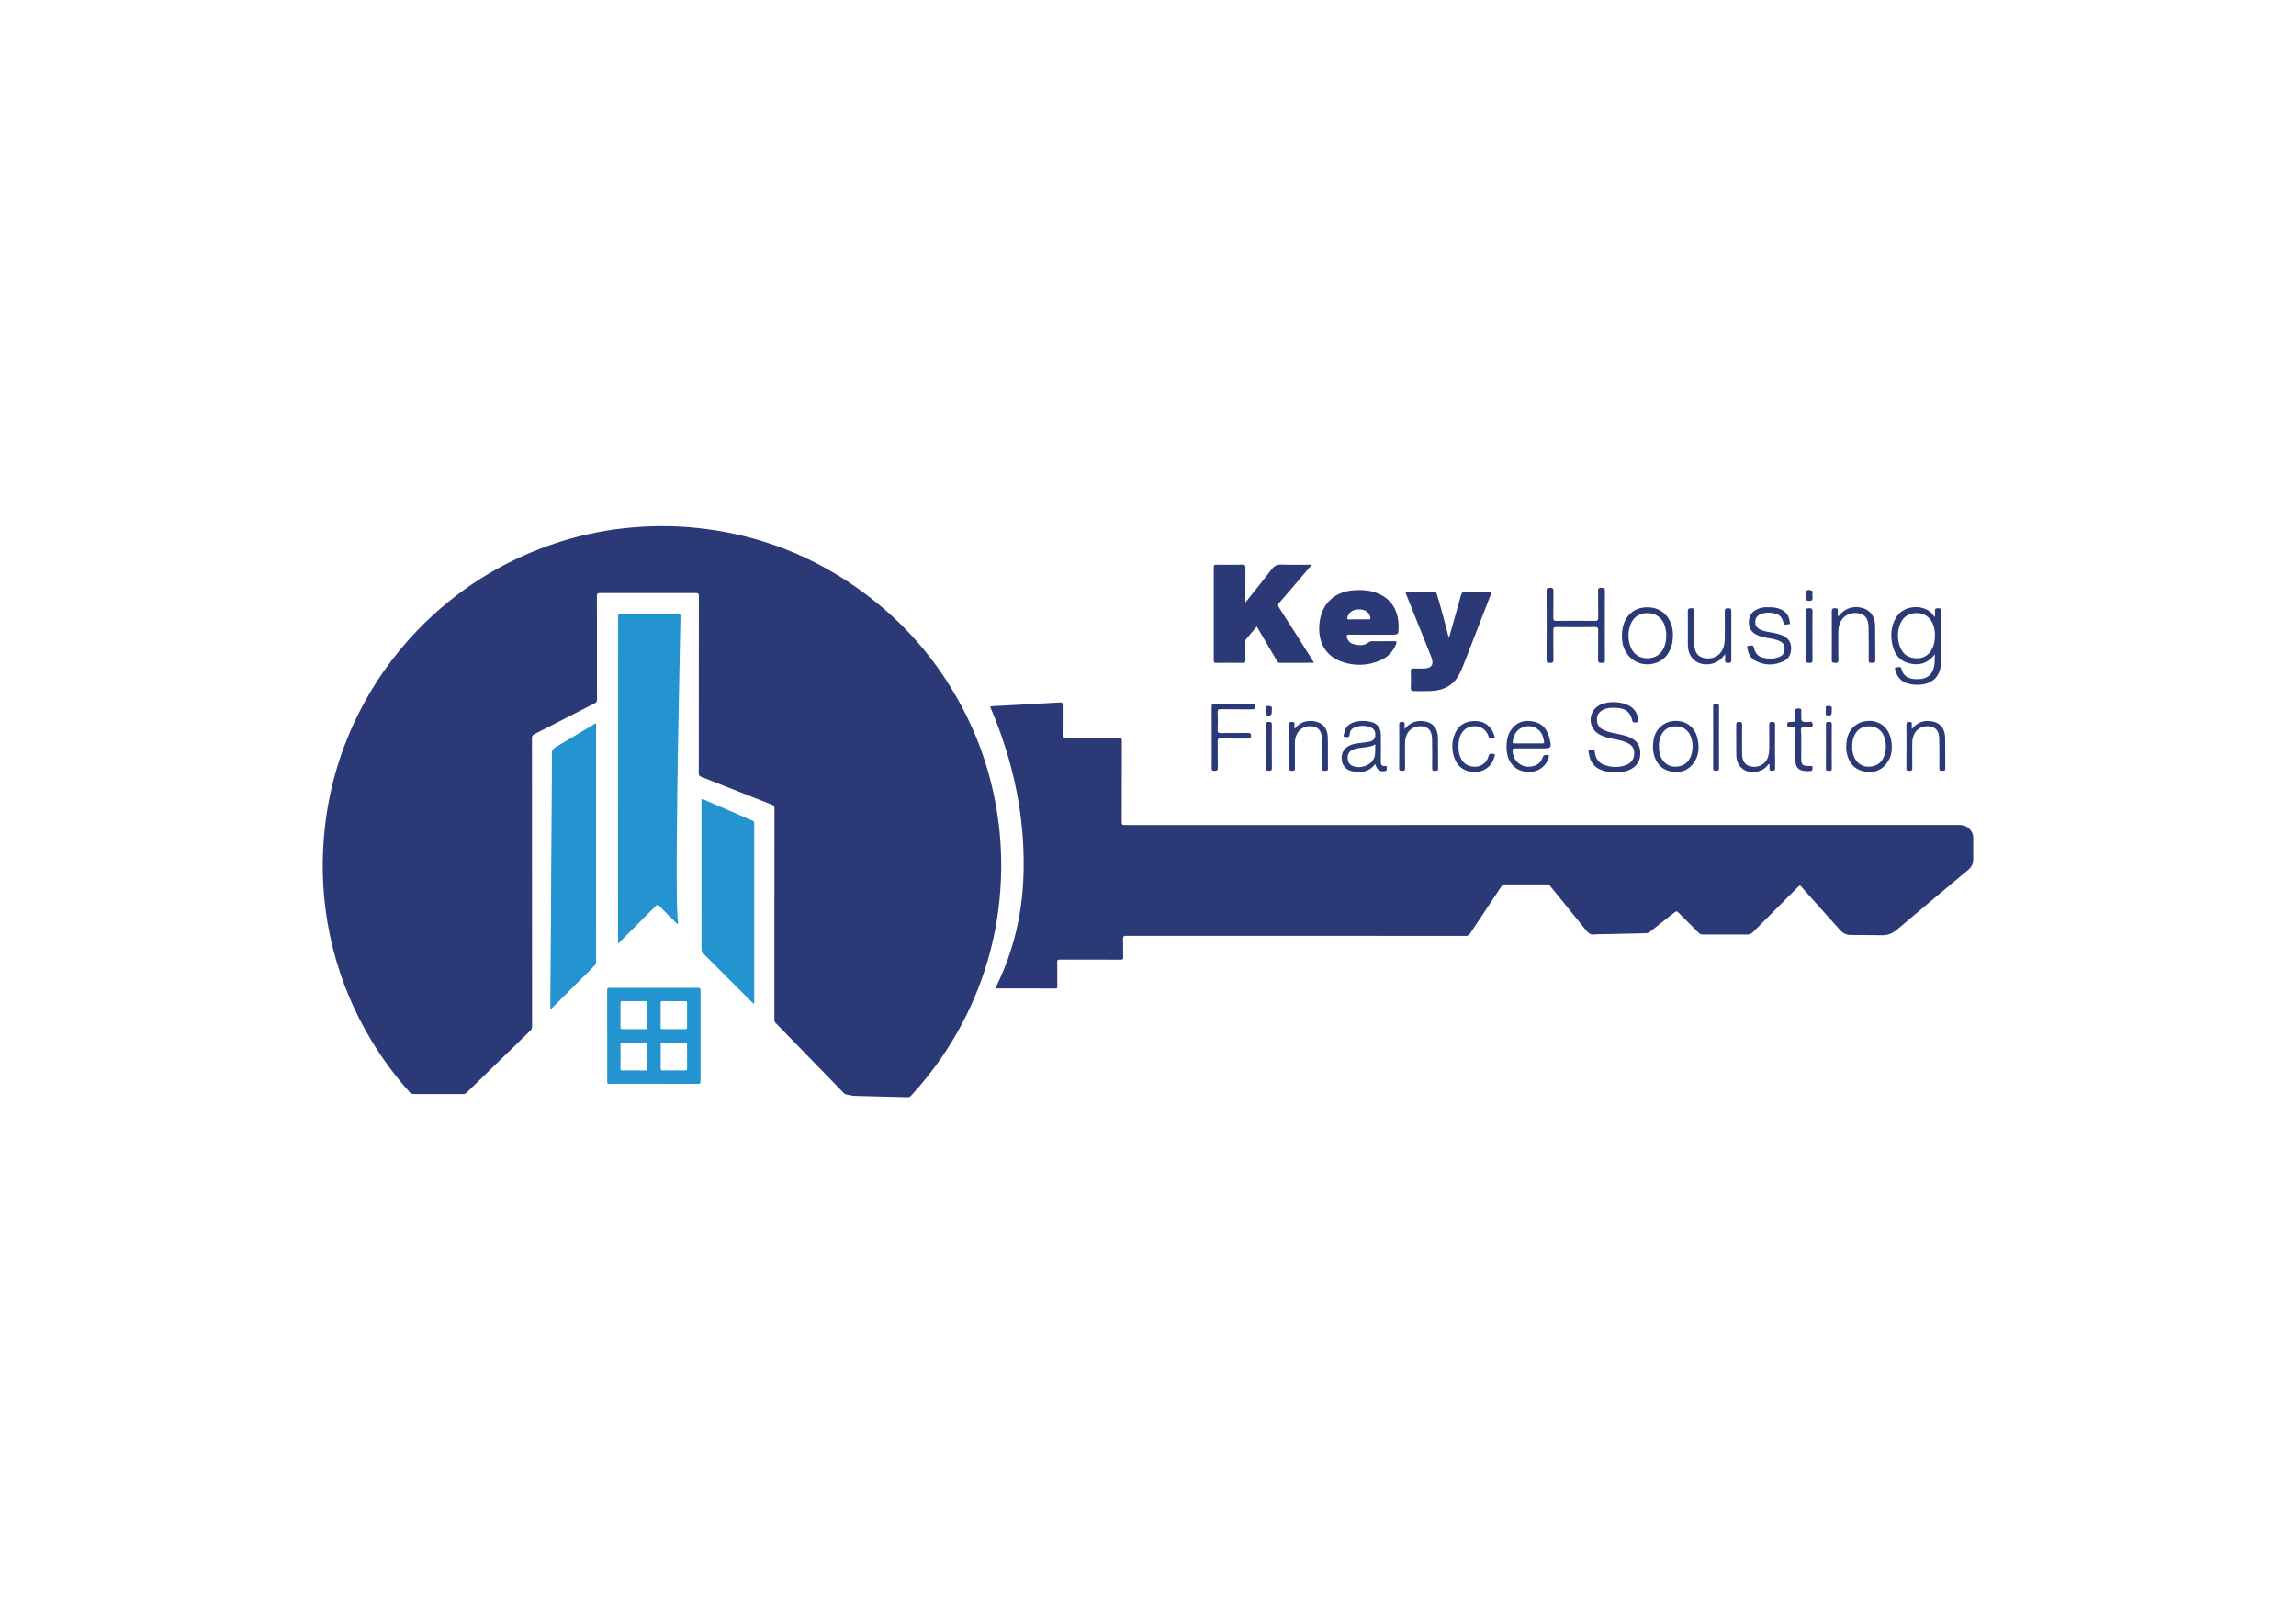 <?xml version="1.0" encoding="utf-8"?>
<!-- Generator: Adobe Illustrator 16.0.0, SVG Export Plug-In . SVG Version: 6.00 Build 0)  -->
<!DOCTYPE svg PUBLIC "-//W3C//DTD SVG 1.1//EN" "http://www.w3.org/Graphics/SVG/1.1/DTD/svg11.dtd">
<svg version="1.1" id="Layer_1" xmlns="http://www.w3.org/2000/svg" xmlns:xlink="http://www.w3.org/1999/xlink" x="0px" y="0px"
	 width="841.922px" height="595.201px" viewBox="0 0 841.922 595.201" enable-background="new 0 0 841.922 595.201"
	 xml:space="preserve">
<g>
	<g>
		<path fill="#2B3976" d="M283.97,335.043c0-12.917-0.016-25.806,0.014-38.725c0-0.696-0.189-0.973-0.828-1.233
			c-8.674-3.402-17.32-6.859-25.994-10.253c-0.71-0.285-0.932-0.61-0.932-1.353c0.026-21.632,0.012-43.29,0.039-64.92
			c0-0.922-0.224-1.117-1.125-1.109c-11.747,0.026-23.508,0.026-35.273,0c-0.784,0-0.989,0.157-0.989,0.979
			c0.031,12.665,0.004,25.331,0.031,37.996c0.012,0.73-0.209,1.117-0.869,1.449c-7.394,3.752-14.76,7.549-22.152,11.332
			c-0.606,0.303-0.836,0.657-0.836,1.363c0.039,35.247,0.018,70.485,0.039,105.719c0.014,0.696-0.193,1.185-0.692,1.656
			c-7.769,7.554-15.55,15.122-23.304,22.679c-0.393,0.396-0.802,0.484-1.304,0.484c-6.068-0.016-12.16-0.031-18.224,0
			c-0.568,0-0.938-0.189-1.314-0.594c-7.156-7.984-13.198-16.717-18.114-26.231c-5.895-11.395-9.899-23.425-12.056-36.048
			c-1.595-9.389-2.078-18.843-1.514-28.341c1.003-16.912,5.262-32.942,12.817-48.099c5.653-11.33,12.872-21.536,21.636-30.658
			c14.154-14.669,30.884-25.303,50.205-31.806c8.292-2.806,16.783-4.661,25.471-5.636c9.039-1.003,18.089-1.064,27.124-0.104
			c19.729,2.096,37.949,8.495,54.571,19.329c19.379,12.625,34.148,29.374,44.303,50.139c5.242,10.687,8.768,21.927,10.729,33.655
			c1.274,7.645,1.837,15.345,1.675,23.082c-0.375,18.171-4.489,35.434-12.42,51.777c-5.38,11.077-12.278,21.111-20.617,30.18
			c-0.384,0.414-0.759,0.553-1.318,0.545c-6.45-0.176-12.917-0.301-19.371-0.496c-1.131-0.041-2.261-0.408-3.382-0.611
			c-0.293-0.057-0.454-0.293-0.639-0.488c-6.782-6.975-13.574-13.921-20.346-20.921c-1.528-1.559-3.009-3.142-4.562-4.668
			c-0.421-0.407-0.492-0.847-0.492-1.367C283.97,360.852,283.97,347.948,283.97,335.043"/>
		<path fill="#2B3976" d="M364.979,362.366c2.395-4.806,4.369-9.656,5.913-14.683c2.46-7.977,3.891-16.132,4.308-24.442
			c1.115-22.211-3.298-43.386-11.973-63.752c-0.051-0.122-0.1-0.265-0.168-0.446c1.568-0.272,3.103-0.238,4.635-0.317
			c6.985-0.4,13.985-0.769,20.979-1.176c0.877-0.053,1.003,0.238,1.003,1.029c-0.031,3.687,0.018,7.374-0.031,11.063
			c-0.016,0.838,0.238,0.977,1.014,0.977c6.556-0.024,13.112-0.008,19.681-0.035c0.795-0.016,1.046,0.169,1.035,1.021
			c-0.032,9.899-0.014,19.819-0.041,29.741c-0.004,0.915,0.218,1.14,1.131,1.14c101.857-0.021,203.681-0.021,305.543-0.033
			c1.281,0,2.519,0.146,3.605,0.952c1.225,0.944,1.917,2.157,1.949,3.708c0.024,2.718,0.017,5.433,0,8.167
			c-0.024,1.474-0.659,2.662-1.786,3.606c-8.746,7.301-17.487,14.576-26.172,21.971c-1.754,1.494-3.59,2.129-5.86,2.043
			c-3.716-0.094-7.431-0.045-11.134-0.085c-1.571-0.009-2.865-0.676-3.895-1.844c-3.695-4.114-7.362-8.236-11.058-12.351
			c-1.046-1.173-2.132-2.328-3.113-3.533c-0.484-0.602-0.753-0.366-1.172,0.049c-5.547,5.563-11.11,11.11-16.637,16.686
			c-0.582,0.582-1.151,0.822-1.981,0.822c-5.425-0.041-10.857-0.033-16.319-0.024c-0.622,0.024-1.115-0.146-1.566-0.623
			c-2.471-2.498-4.993-4.937-7.443-7.443c-0.48-0.479-0.761-0.513-1.318-0.081c-3.036,2.422-6.121,4.798-9.189,7.228
			c-0.398,0.31-0.813,0.456-1.318,0.464c-5.494,0.114-10.988,0.229-16.485,0.366c-0.721,0.013-1.462-0.057-2.174,0.081
			c-1.559,0.289-2.479-0.439-3.438-1.619c-4.281-5.384-8.668-10.687-13.007-16.051c-0.398-0.472-0.789-0.684-1.432-0.684
			c-5.088,0.024-10.166,0.024-15.237,0c-0.594,0-0.924,0.188-1.237,0.668c-3.854,5.803-7.731,11.59-11.577,17.418
			c-0.411,0.594-0.811,0.797-1.534,0.797c-41.485-0.008-82.979,0-124.461-0.024c-0.93,0-1.237,0.18-1.201,1.156
			c0.083,2.205-0.029,4.419,0.053,6.617c0.031,0.862-0.277,0.977-1.025,0.96c-7.405-0.016-14.813-0.008-22.209-0.024
			c-0.725,0-0.975,0.135-0.967,0.912c0.063,2.986,0.014,5.981,0.045,8.973c0,0.55-0.126,0.713-0.698,0.713
			c-7.193-0.017-14.39-0.009-21.566-0.017C365.316,362.407,365.196,362.39,364.979,362.366"/>
		<path fill="#2494D0" d="M248.593,338.803c-0.416-0.073-0.574-0.383-0.802-0.61c-2.037-2.011-4.092-4.033-6.072-6.097
			c-0.508-0.504-0.749-0.443-1.202,0.024c-4.316,4.347-8.674,8.685-13.009,13.019c-0.231,0.24-0.423,0.509-0.628,0.777
			c-0.35-0.333-0.232-0.602-0.232-0.862c0-39.67,0-79.351-0.024-119.03c0-0.783,0.208-0.936,0.94-0.936
			c7.028,0.044,14.03,0.044,21.046,0c0.771-0.008,0.938,0.229,0.921,0.962c-0.158,6.694-0.271,13.403-0.405,20.112
			c-0.122,6.54-0.234,13.104-0.36,19.648c-0.191,8.302-0.281,16.606-0.393,24.92c-0.065,4.796-0.104,9.599-0.146,14.396
			c-0.049,5.864-0.128,11.725-0.075,17.589c0.057,4.586,0.01,9.177,0.293,13.751C248.477,337.241,248.701,338.001,248.593,338.803"
			/>
		<path fill="#2494D0" d="M218.578,265.249v1.042c0,28.705,0,57.406,0.019,86.113c0,0.769-0.23,1.273-0.751,1.823
			c-5.097,5.046-10.144,10.108-15.216,15.18c-0.23,0.224-0.397,0.521-0.812,0.65c0-2.327-0.004-4.599,0-6.886
			c0.057-7.252,0.134-14.487,0.187-21.747c0.08-12.774,0.092-25.558,0.228-38.319c0.102-8.799,0.116-17.597,0.153-26.388
			c0-0.15,0.014-0.299,0-0.454c-0.051-1.048,0.283-1.705,1.278-2.281c4.69-2.73,9.327-5.561,13.997-8.356
			C217.904,265.477,218.128,265.249,218.578,265.249"/>
		<path fill="#2494D0" d="M276.561,368.218c-0.366-0.351-0.558-0.537-0.751-0.717c-5.986-5.986-11.975-11.964-17.961-17.946
			c-0.431-0.452-0.621-0.871-0.621-1.494c0.01-18.072,0.01-36.142,0.01-54.227c0-1.042,0-1.042,0.964-0.627
			c5.875,2.546,11.727,5.079,17.607,7.619c0.529,0.224,0.763,0.477,0.763,1.104c-0.012,21.82-0.012,43.646-0.012,65.467V368.218z"/>
		<path fill="#2494D0" d="M222.654,379.808c0-5.563,0.008-11.118-0.022-16.701c-0.015-0.757,0.208-0.916,0.958-0.916
			c10.742,0.028,21.502,0.028,32.266,0c0.877,0,1.038,0.269,1.038,1.063c-0.021,11.028-0.021,22.073,0,33.102
			c0,0.797-0.167,1.049-1.026,1.041c-8.098-0.041-16.187-0.041-24.293-0.041c-2.533,0-5.081,0.025-7.618,0.025
			c-1.302,0.008-1.302,0-1.302-1.27V379.808z M237.394,372.247c0-1.477-0.016-2.962,0.014-4.436c0-0.505-0.085-0.757-0.696-0.757
			c-2.827,0.045-5.659,0.045-8.493,0.008c-0.497,0-0.688,0.114-0.688,0.644c0.019,2.991,0.019,5.994,0,8.969
			c0,0.521,0.175,0.676,0.688,0.659c2.834-0.02,5.667-0.02,8.493,0.017c0.61,0,0.696-0.269,0.686-0.773
			C237.377,375.14,237.394,373.7,237.394,372.247 M227.545,387.362c0,1.468,0.018,2.966-0.015,4.45
			c-0.004,0.506,0.163,0.668,0.688,0.66c2.834-0.02,5.667-0.02,8.511,0c0.501,0.008,0.678-0.146,0.678-0.66
			c-0.03-2.975-0.03-5.932,0-8.898c0-0.509-0.177-0.663-0.678-0.655c-2.845,0.008-5.677,0.008-8.511,0
			c-0.525-0.008-0.692,0.146-0.688,0.655C227.563,384.399,227.545,385.88,227.545,387.362 M251.942,387.313
			c0-1.441-0.024-2.902,0-4.347c0.039-0.562-0.167-0.716-0.723-0.708c-2.743,0.008-5.486,0.008-8.237,0
			c-0.547-0.008-0.714,0.183-0.71,0.72c0.026,2.931,0.026,5.852,0,8.781c-0.004,0.559,0.173,0.721,0.732,0.713
			c2.729-0.02,5.479-0.02,8.214,0c0.562,0.008,0.741-0.18,0.723-0.725C251.918,390.259,251.942,388.792,251.942,387.313
			 M242.254,372.166c0,1.514,0.015,3.023,0,4.546c0,0.443,0.132,0.639,0.603,0.622c2.81-0.02,5.62-0.02,8.43,0
			c0.515,0.017,0.655-0.187,0.655-0.695c-0.004-2.983-0.004-5.979,0-8.957c0-0.473-0.161-0.619-0.621-0.61
			c-2.808,0.028-5.624,0.028-8.428-0.009c-0.531-0.008-0.651,0.188-0.639,0.676C242.273,369.219,242.254,370.697,242.254,372.166"/>
	</g>
	<g>
		<path fill="#2B3976" d="M481.83,243.015c-4.318,0-8.367-0.016-12.437,0.022c-0.684,0.012-0.92-0.364-1.201-0.844
			c-2.404-4.11-4.83-8.21-7.346-12.481c-1.383,1.632-2.734,3.172-4.021,4.786c-0.207,0.265-0.154,0.771-0.154,1.174
			c-0.017,2.12-0.032,4.224,0.008,6.348c0,0.749-0.183,1.03-0.98,1.018c-3.239-0.042-6.487-0.039-9.73,0
			c-0.725,0.012-0.903-0.23-0.903-0.926c0.016-11.367,0.016-22.739,0-34.083c0-0.802,0.276-1.001,1.018-0.983
			c3.158,0.012,6.315,0.039,9.461-0.019c0.924-0.02,1.136,0.307,1.136,1.17c-0.04,3.699-0.021,7.396-0.021,11.095v1.632
			c3.325-4.198,6.483-8.054,9.479-12.024c1.058-1.402,2.148-1.972,3.915-1.913c3.532,0.169,7.081,0.057,10.972,0.057
			c-1.372,1.601-2.54,2.995-3.712,4.379c-2.719,3.186-5.417,6.397-8.18,9.535c-0.614,0.68-0.558,1.109-0.11,1.819
			c4.037,6.279,8.021,12.597,12.014,18.899C481.276,242.051,481.483,242.431,481.83,243.015"/>
		<path fill="#2B3976" d="M531.3,233.958c1.497-5.311,3.003-10.479,4.411-15.676c0.293-1.056,0.716-1.381,1.815-1.347
			c3.108,0.096,6.206,0.039,9.506,0.039c-0.992,2.549-1.904,4.969-2.849,7.384c-2.515,6.482-5.034,12.965-7.553,19.462
			c-0.325,0.826-0.717,1.64-1.074,2.466c-2.048,4.662-5.73,6.816-10.728,7.059c-2.116,0.1-4.204,0.045-6.332,0.037
			c-0.83,0-1.197-0.191-1.156-1.135c0.077-2.078,0.049-4.137,0-6.21c-0.017-0.706,0.171-0.965,0.903-0.934
			c1.205,0.051,2.442,0.024,3.659,0.02c3.023-0.02,4.037-1.41,2.926-4.244c-2.035-5.191-4.127-10.331-6.21-15.507
			c-1.001-2.507-1.966-5.008-3.004-7.492c-0.305-0.737-0.216-0.944,0.595-0.926c3.19,0.035,6.401,0.035,9.584-0.018
			c0.817,0,0.947,0.419,1.127,1.033c1.506,4.845,2.755,9.777,4.021,14.681C531.035,233.037,531.145,233.438,531.3,233.958"/>
		<path fill="#2B3976" d="M503.154,232.703c-2.751,0-5.502,0.046-8.253-0.019c-1.188-0.035-1.237,0.391-0.896,1.333
			c0.379,0.997,1.034,1.746,2.002,2.043c2.084,0.633,4.18,0.875,6.023-0.67c0.358-0.299,0.716-0.278,1.123-0.278
			c2.661-0.021,5.315,0.022,7.977-0.035c0.952-0.017,1.155,0.213,0.798,1.109c-1.16,2.814-3.126,4.834-5.897,5.999
			c-4.676,1.961-9.506,2.085-14.227,0.354c-6.349-2.31-8.827-8.076-7.875-14.748c0.928-6.713,5.778-10.956,12.547-11.371
			c2.21-0.138,4.407-0.138,6.584,0.419c6.41,1.658,9.816,6.212,9.796,13.057c-0.024,2.806-0.024,2.806-2.809,2.806H503.154z
			 M498.157,227.081c1.168,0,2.327-0.057,3.495,0.026c1.021,0.077,0.989-0.403,0.753-1.121c-0.537-1.685-2.075-2.615-4.248-2.558
			c-2.161,0.055-3.602,1.107-4.07,2.869c-0.138,0.566-0.109,0.822,0.563,0.81C495.829,227.05,496.98,227.081,498.157,227.081"/>
		<path fill="#2B3976" d="M709.49,239.896c-2.735,3.496-6.023,4.285-9.775,3.223c-3.264-0.912-5.022-3.392-5.746-6.556
			c-0.781-3.415-0.603-6.778,1.184-9.942c2.951-5.301,11.273-5.17,13.963-0.784c0.062,0.096,0.171,0.161,0.439,0.403
			c0-0.869,0.041-1.559-0.016-2.25c-0.062-0.81,0.293-0.956,1.017-0.991c0.937-0.047,1.237,0.204,1.213,1.182
			c-0.041,6.314-0.008,12.62-0.024,18.925c0,0.458-0.028,0.906-0.114,1.341c-0.928,5.291-5.111,7.065-10.116,6.536
			c-3.175-0.338-5.563-1.752-6.426-5.038c-0.11-0.423-0.542-1.129,0.187-1.203c0.676-0.077,1.738-0.626,2.031,0.602
			c0.725,3.05,3.378,3.99,7.04,3.592c2.816-0.324,4.501-2.078,4.957-5.028C709.506,242.708,709.408,241.497,709.49,239.896
			 M709.506,232.884c0.126-0.84-0.105-1.821-0.317-2.783c-0.667-3.05-2.922-5.111-5.689-5.309c-3.309-0.222-5.656,1.184-6.804,4.19
			c-0.993,2.673-0.993,5.412-0.024,8.065c1.074,3.004,3.329,4.394,6.597,4.32c2.674-0.078,4.826-1.852,5.733-4.731
			C709.363,235.464,709.555,234.273,709.506,232.884"/>
		<path fill="#2B3976" d="M588.485,229.209c0,4.229-0.033,8.479,0.032,12.711c0.009,1.079-0.46,1.109-1.286,1.129
			c-0.875,0.019-1.253-0.124-1.236-1.138c0.061-3.557,0-7.128,0.049-10.694c0.012-0.953-0.155-1.337-1.233-1.321
			c-4.676,0.075-9.368,0.061-14.053,0c-1.009-0.016-1.196,0.307-1.163,1.225c0.049,3.602-0.045,7.223,0.049,10.816
			c0.012,1.111-0.497,1.077-1.295,1.111c-0.879,0.026-1.236-0.108-1.236-1.138c0.049-8.436,0.049-16.866,0-25.292
			c-0.025-1.105,0.479-1.075,1.277-1.087c0.879-0.034,1.266,0.134,1.254,1.16c-0.082,3.29,0,6.578-0.049,9.862
			c-0.013,0.802,0.142,1.097,1.029,1.087c4.773-0.055,9.543-0.055,14.324,0c0.965,0.01,1.096-0.373,1.096-1.187
			c-0.049-3.296,0.032-6.579-0.049-9.862c-0.017-1.021,0.423-1.061,1.188-1.061c0.802,0.012,1.344-0.018,1.335,1.099
			C588.452,220.822,588.485,225.011,588.485,229.209"/>
		<path fill="#2B3976" d="M604.071,222.653c5.812,0,9.71,4.531,9.377,10.937c-0.232,4.709-2.475,8.176-6.153,9.439
			c-6.227,2.116-12.217-2.116-12.51-8.874c-0.082-1.661,0-3.315,0.5-4.947C596.515,225.064,599.737,222.653,604.071,222.653
			 M610.981,232.927c0.114-0.818-0.105-1.756-0.301-2.662c-0.631-3.081-2.938-5.227-5.754-5.458
			c-3.387-0.285-5.95,1.209-7.045,4.221c-0.948,2.58-0.973,5.215-0.081,7.819c0.997,2.937,3.268,4.52,6.315,4.52
			c3.004-0.013,5.315-1.671,6.304-4.593C610.827,235.576,611.03,234.347,610.981,232.927"/>
		<path fill="#2B3976" d="M648.43,222.661c1.669-0.081,3.134,0.134,4.518,0.737c2.019,0.838,3.085,2.401,3.333,4.531
			c0.049,0.362,0.379,1.052-0.419,0.946c-0.631-0.069-1.579,0.59-1.848-0.439c-0.391-1.473-0.928-2.745-2.467-3.278
			c-1.989-0.692-3.972-0.749-5.941,0.019c-1.273,0.506-1.945,1.518-1.97,2.818c-0.036,1.311,0.619,2.285,1.872,2.855
			c1.66,0.767,3.468,0.897,5.222,1.27c0.969,0.203,1.925,0.445,2.828,0.826c1.938,0.844,3.13,2.22,3.223,4.413
			c0.094,2.212-0.659,4.082-2.693,5.038c-3.483,1.654-7.045,1.685-10.487-0.189c-1.705-0.91-2.52-2.519-2.813-4.369
			c-0.049-0.358-0.374-1.064,0.375-1.038c0.655,0.019,1.685-0.58,1.937,0.523c0.395,1.771,1.205,3.16,2.971,3.697
			c2.238,0.671,4.534,0.718,6.711-0.311c1.217-0.584,1.652-1.689,1.624-3.022c-0.049-1.286-0.676-2.112-1.799-2.627
			c-1.547-0.749-3.268-0.944-4.948-1.237c-1.197-0.218-2.369-0.525-3.464-1.061c-2.096-1.027-3.016-2.718-2.897-5.034
			c0.135-2.23,1.348-3.663,3.333-4.481C645.883,222.734,647.226,222.527,648.43,222.661"/>
		<path fill="#2B3976" d="M674.061,225.938c0.483-0.159,0.639-0.627,0.939-0.948c2.096-2.259,5.364-3.02,8.42-1.925
			c2.621,0.926,4.135,3.16,4.176,6.462c0.081,4.198-0.013,8.377,0.049,12.577c0.032,1.016-0.513,0.912-1.172,0.912
			c-0.7,0.022-1.271,0.104-1.245-0.995c0.04-4.047,0.028-8.096-0.049-12.17c-0.065-2.918-1.205-4.466-3.427-4.955
			c-2.829-0.606-5.552,0.565-6.788,2.973c-0.644,1.255-0.888,2.619-0.871,4.051c0.008,3.323-0.032,6.66,0.028,10.001
			c0,0.887-0.231,1.17-1.127,1.129c-0.814-0.035-1.311-0.012-1.299-1.111c0.045-5.956,0.045-11.893,0-17.849
			c0-0.969,0.396-1.064,1.205-1.099c0.875-0.03,1.062,0.307,1.033,1.103C673.901,224.7,673.775,225.323,674.061,225.938"/>
		<path fill="#2B3976" d="M632.575,239.882c-1.453,1.884-2.938,3.068-4.974,3.501c-4.892,1.018-8.644-1.917-8.676-6.942
			c-0.021-4.06,0.032-8.101-0.021-12.17c-0.012-1.021,0.289-1.28,1.307-1.28c1.058-0.008,1.123,0.476,1.099,1.302
			c-0.024,3.875-0.013,7.75-0.013,11.629c0.013,3.152,1.209,4.877,3.659,5.368c3.052,0.588,5.758-0.797,6.869-3.506
			c0.594-1.447,0.622-2.991,0.643-4.509c0.017-3.025,0.028-6.055-0.021-9.059c-0.008-0.967,0.302-1.217,1.226-1.225
			c0.964-0.008,1.196,0.312,1.185,1.233c-0.029,5.911-0.029,11.816,0,17.715c0.012,0.938-0.298,1.111-1.14,1.107
			c-0.814,0-1.278-0.12-1.144-1.091C632.636,241.401,632.575,240.826,632.575,239.882"/>
		<path fill="#2B3976" d="M664.619,233.01c0,2.973-0.033,5.946,0.016,8.928c0.028,0.908-0.272,1.13-1.131,1.111
			c-0.826-0.035-1.294-0.055-1.282-1.138c0.045-5.898,0.045-11.793,0-17.715c0-0.948,0.281-1.207,1.217-1.207
			c0.969-0.008,1.209,0.289,1.196,1.229C664.586,227.162,664.619,230.084,664.619,233.01"/>
		<path fill="#2B3976" d="M664.635,218.226c-0.114,0.987,0.48,2.22-1.367,2.073c-0.952-0.077-1.245-0.342-1.136-1.247
			c0.045-0.342,0.009-0.696,0.009-1.061c0-1.528,0.537-1.955,1.985-1.528C665.147,216.797,664.351,217.731,664.635,218.226"/>
	</g>
	<g>
		<path fill="#2B3976" d="M591.732,259.497c-1.14,0.016-2.25,0.073-3.324,0.492c-1.648,0.633-2.702,1.728-2.816,3.551
			c-0.11,1.891,0.659,3.254,2.393,4.08c1.844,0.883,3.83,1.205,5.8,1.589c1.407,0.295,2.82,0.666,4.135,1.271
			c2.222,1.061,3.479,2.792,3.572,5.285c0.106,2.641-0.862,4.708-3.166,6.078c-1.896,1.134-4.028,1.345-6.178,1.323
			c-1.037-0.024-2.079-0.089-3.101-0.301c-3.883-0.783-5.986-3.021-6.467-6.908c-0.045-0.425-0.297-1.017,0.48-0.905
			c0.599,0.096,1.521-0.61,1.754,0.598c0.032,0.151,0.032,0.312,0.057,0.462c0.306,2.088,1.396,3.624,3.382,4.342
			c2.719,0.973,5.515,1.072,8.241-0.057c1.872-0.784,2.775-2.308,2.775-4.286c0.021-1.894-1.042-3.131-2.763-3.864
			c-1.86-0.81-3.842-1.134-5.808-1.528c-1.587-0.319-3.117-0.765-4.518-1.613c-3.882-2.407-3.882-7.969,0-10.357
			c3.496-2.134,10.031-1.575,12.705,1.087c1.168,1.168,1.685,2.604,1.909,4.189c0.061,0.372,0.109,0.849-0.432,0.795
			c-0.599-0.085-1.367,0.429-1.791-0.411c-0.04-0.112-0.04-0.247-0.068-0.358c-0.672-2.81-2.206-4.159-5.104-4.45
			C592.864,259.536,592.286,259.523,591.732,259.497"/>
		<path fill="#2B3976" d="M504.262,280.124c-2.304,3-5.34,3.349-8.632,2.603c-2.096-0.456-3.455-2.157-3.63-4.177
			c-0.224-2.419,0.765-4.202,2.881-5.203c1.9-0.896,3.988-0.903,6.011-1.19c0.464-0.077,0.944-0.159,1.42-0.263
			c1.128-0.264,1.856-0.921,1.982-2.122c0.163-1.406-0.342-2.497-1.514-3.016c-2.047-0.891-4.159-0.822-6.202,0.026
			c-1.063,0.442-1.596,1.388-1.66,2.485c-0.073,1.263-0.952,0.98-1.637,0.926c-1.05-0.083-0.447-0.836-0.391-1.278
			c0.351-2.354,1.823-3.695,4.037-4.245c1.823-0.46,3.675-0.46,5.511-0.049c2.571,0.56,3.874,2.134,3.902,4.765
			c0.037,3.256,0.037,6.518-0.012,9.781c-0.005,1.099,0.239,1.84,1.538,1.679c0.7-0.077,0.659,0.383,0.659,0.853
			c0,0.491,0.053,0.922-0.659,1.028C505.971,283.027,504.953,282.339,504.262,280.124 M504.318,272.922
			c-1.132,0.692-2.197,0.834-3.28,1.003c-1.733,0.252-3.536,0.234-5.168,1.048c-1.172,0.584-1.693,1.555-1.693,2.843
			c-0.016,1.304,0.473,2.368,1.685,2.96c2.601,1.247,7.59,0.057,8.286-3.807C504.375,275.676,504.213,274.397,504.318,272.922"/>
		<path fill="#2B3976" d="M561.569,274.406c-2.027,0-4.041,0.026-6.048-0.008c-0.643-0.012-0.903,0.108-0.879,0.857
			c0.191,4.116,3.785,6.739,7.749,5.591c1.582-0.449,2.71-1.475,3.219-3.016c0.301-0.956,0.826-1.074,1.656-1.06
			c0.854,0.012,0.81,0.402,0.643,0.995c-0.846,3-3.602,5.154-6.755,5.262c-5.006,0.199-8.429-3.05-8.693-8.28
			c-0.138-2.934,0.265-5.726,2.315-8.005c2.186-2.429,4.99-2.806,7.965-2.087c3.125,0.732,4.696,3.091,5.421,6.013
			c0.895,3.561,0.716,3.738-2.849,3.738H561.569z M560.45,272.55c1.696,0,3.39-0.012,5.074,0c0.492,0.022,0.766-0.065,0.68-0.653
			c-0.276-1.75-0.802-3.375-2.274-4.497c-1.823-1.381-3.874-1.489-5.917-0.572c-2.174,0.965-2.967,2.922-3.329,5.111
			c-0.11,0.633,0.265,0.61,0.716,0.61C557.072,272.538,558.77,272.55,560.45,272.55"/>
		<path fill="#2B3976" d="M444.316,270.292c0-3.709,0.021-7.415-0.012-11.12c-0.013-0.838,0.113-1.176,1.078-1.16
			c4.558,0.053,9.111,0.044,13.657,0.014c0.736,0,1.147,0.03,1.164,0.995c0,1.01-0.432,1.057-1.229,1.057
			c-3.793-0.039-7.574,0.022-11.362-0.047c-0.924-0.015-1.132,0.258-1.1,1.149c0.058,2.116,0.086,4.269-0.016,6.397
			c-0.049,1.074,0.333,1.225,1.286,1.203c3.296-0.051,6.608,0.022,9.913-0.039c0.911-0.013,1.009,0.333,1.038,1.117
			c0.036,0.883-0.379,0.94-1.07,0.934c-3.387-0.024-6.772,0.01-10.158-0.03c-0.806-0.021-1.009,0.226-0.993,1.013
			c0.041,3.268-0.032,6.523,0.041,9.795c0.024,1.056-0.472,0.98-1.221,1.042c-0.875,0.049-1.042-0.259-1.029-1.087
			C444.349,277.777,444.316,274.04,444.316,270.292"/>
		<path fill="#2B3976" d="M606.144,273.594c0.061-3.437,1.082-6.458,4.252-8.232c4.062-2.293,10.866-1.095,12.177,5.882
			c0.602,3.115,0.325,6.141-1.693,8.733c-2.197,2.847-5.25,3.636-8.628,2.777c-3.341-0.834-5.144-3.257-5.868-6.513
			C606.188,275.38,606.046,274.493,606.144,273.594 M608.337,273.645c-0.049,0.914,0.057,1.817,0.28,2.719
			c0.659,2.719,2.808,4.631,5.267,4.727c3.194,0.128,5.375-1.339,6.291-4.319c0.639-2,0.639-4.029,0.053-6.043
			c-0.879-2.989-2.986-4.517-6.075-4.426c-2.728,0.055-4.814,1.821-5.535,4.686C608.41,271.836,608.271,272.727,608.337,273.645"/>
		<path fill="#2B3976" d="M677.007,273.61c0.053-3.423,1.074-6.457,4.232-8.249c4.061-2.281,10.865-1.117,12.204,5.852
			c0.59,3.115,0.321,6.163-1.668,8.741c-2.259,2.896-5.344,3.667-8.767,2.771c-3.268-0.833-5.042-3.248-5.767-6.471
			C677.039,275.389,676.934,274.505,677.007,273.61 M679.196,273.718c-0.069,0.849,0.057,1.771,0.293,2.676
			c0.643,2.647,2.767,4.574,5.168,4.696c3.085,0.167,5.314-1.212,6.283-3.986c0.802-2.277,0.79-4.588,0-6.857
			c-0.899-2.643-2.986-4.006-5.836-3.959c-2.629,0.049-4.582,1.555-5.444,4.147C679.318,271.476,679.155,272.538,679.196,273.718"/>
		<path fill="#2B3976" d="M515.058,267.292c2.076-2.545,4.619-3.372,7.614-2.775c2.922,0.606,4.542,2.649,4.615,5.944
			c0.081,3.787-0.009,7.569,0.036,11.356c0.013,0.969-0.573,0.734-1.095,0.77c-0.594,0.034-1.07,0.061-1.065-0.826
			c0.036-3.626,0.036-7.254-0.041-10.868c-0.069-2.723-1.091-4.098-3.13-4.513c-2.552-0.506-4.92,0.542-6.011,2.708
			c-0.553,1.105-0.781,2.281-0.765,3.514c0,3.018-0.045,6.033,0.028,9.051c0.017,0.899-0.379,0.968-1.074,0.94
			c-0.647-0.014-1.107,0.039-1.107-0.905c0.053-5.366,0.045-10.715,0.013-16.065c0-0.802,0.325-0.922,1.009-0.932
			c0.692-0.004,1.074,0.114,0.981,0.928C515.009,266.167,515.058,266.725,515.058,267.292"/>
		<path fill="#2B3976" d="M701.033,267.292c2.079-2.558,4.623-3.372,7.639-2.775c2.918,0.606,4.521,2.662,4.599,5.944
			c0.086,3.795-0.012,7.569,0.041,11.356c0,0.969-0.582,0.734-1.104,0.77c-0.598,0.034-1.074,0.057-1.066-0.826
			c0.033-3.626,0.033-7.254-0.04-10.884c-0.065-2.707-1.099-4.082-3.126-4.497c-2.571-0.506-4.916,0.542-6.022,2.708
			c-0.546,1.105-0.77,2.281-0.749,3.514c0,3.018-0.049,6.033,0.024,9.051c0.008,0.91-0.378,0.968-1.074,0.94
			c-0.644-0.014-1.107,0.035-1.107-0.918c0.058-5.354,0.045-10.703,0.017-16.056c0-0.798,0.334-0.918,1.005-0.928
			c0.7-0.004,1.075,0.13,0.973,0.928C700.988,266.167,701.033,266.725,701.033,267.292"/>
		<path fill="#2B3976" d="M474.667,267.258c2.063-2.511,4.607-3.341,7.61-2.741c2.922,0.59,4.55,2.646,4.615,5.917
			c0.094,3.794-0.009,7.585,0.049,11.364c0.017,0.948-0.546,0.779-1.091,0.788c-0.569,0.006-1.074,0.095-1.074-0.812
			c0.032-3.62,0.041-7.242-0.049-10.868c-0.065-2.719-1.083-4.101-3.102-4.528c-2.648-0.545-5.07,0.606-6.137,2.916
			c-0.48,1.044-0.676,2.143-0.667,3.278c0.008,2.985-0.017,5.964,0.016,8.937c0.017,0.826-0.162,1.133-1.041,1.111
			c-0.773-0.034-1.115-0.132-1.115-1.042c0.04-5.272,0.036-10.557,0.012-15.829c-0.012-0.739,0.135-1.077,0.985-1.064
			c0.81,0,1.082,0.238,0.997,1.014C474.622,266.214,474.667,266.743,474.667,267.258"/>
		<path fill="#2B3976" d="M648.698,279.993c-1.131,1.474-2.466,2.533-4.306,2.91c-4.313,0.913-7.667-1.701-7.707-6.09
			c-0.041-3.667,0.008-7.339-0.033-10.988c0-0.814,0.171-1.14,1.066-1.156c0.961-0.014,1.119,0.342,1.107,1.194
			c-0.058,3.461-0.033,6.928-0.017,10.396c0,2.792,1.074,4.358,3.284,4.777c2.665,0.492,5.055-0.684,6.06-3.052
			c0.574-1.318,0.603-2.73,0.618-4.132c0.009-2.7,0.033-5.4-0.016-8.103c-0.028-0.896,0.309-1.077,1.119-1.064
			c0.753,0,1.046,0.169,1.029,1.009c-0.024,5.305-0.032,10.625,0.017,15.94c0,0.887-0.351,0.942-1.059,0.957
			c-0.77,0.035-1.082-0.165-1.014-0.975C648.894,281.119,649.008,280.587,648.698,279.993"/>
		<path fill="#2B3976" d="M534.832,273.802c-0.058,1.379,0.163,2.727,0.74,3.994c1.05,2.346,3.02,3.461,5.755,3.294
			c2.096-0.14,3.943-1.62,4.525-3.904c0.35-1.347,1.311-0.768,1.929-0.706c0.708,0.069,0.265,0.753,0.154,1.16
			c-0.797,3.003-3.279,5.073-6.401,5.38c-3.491,0.333-6.548-1.286-7.907-4.354c-1.433-3.241-1.448-6.586-0.049-9.84
			c1.393-3.229,4.306-4.739,8.196-4.428c2.89,0.224,5.34,2.289,6.129,5.197c0.098,0.36,0.521,1.025-0.065,1.064
			c-0.626,0.049-1.603,0.664-1.985-0.592c-1.339-4.509-6.674-4.635-8.97-2.366c-1.326,1.314-1.872,2.969-2.034,4.773
			C534.804,272.922,534.832,273.36,534.832,273.802"/>
		<path fill="#2B3976" d="M660.5,262.274c0,2.425,0,2.399,2.45,2.46c0.545,0.021,1.359-0.48,1.648,0.446
			c0.338,1.021-0.013,1.406-1.119,1.437c-0.952,0.039-2.189-0.407-2.796,0.189c-0.582,0.576-0.167,1.832-0.167,2.771
			c-0.024,2.989-0.017,5.96-0.017,8.941c0.017,1.679,0.578,2.25,2.223,2.328c0.317,0.026,0.646,0.006,0.968,0
			c0.473,0,0.978-0.146,0.953,0.664c-0.033,0.631,0.024,1.172-0.879,1.203c-0.978,0.035-1.93,0.057-2.882-0.195
			c-1.664-0.415-2.49-1.591-2.49-3.519c-0.009-3.778-0.041-7.561,0.012-11.344c0.017-0.849-0.207-1.176-1.054-1.042
			c-0.313,0.047-0.659-0.03-0.969,0.017c-0.781,0.114-1.005-0.193-1.018-0.973c-0.016-0.883,0.375-0.967,1.083-0.967
			c1.937,0.01,1.937-0.016,1.937-1.947c0-0.6,0.065-1.21-0.016-1.809c-0.122-0.979,0.26-1.217,1.2-1.182
			c0.716,0.022,1.046,0.179,0.948,0.94C660.46,261.225,660.5,261.743,660.5,262.274"/>
		<path fill="#2B3976" d="M630.328,270.222c0,3.787-0.016,7.574,0.017,11.356c0.008,0.761-0.158,1.076-0.984,1.013
			c-0.676-0.041-1.188,0.039-1.173-0.957c0.045-7.522,0.045-15.053,0-22.588c0-0.922,0.351-1.005,1.136-1.036
			c0.883-0.039,1.029,0.299,1.029,1.097C630.313,262.815,630.328,266.521,630.328,270.222"/>
		<path fill="#2B3976" d="M464.241,273.606c0-2.631,0.032-5.242-0.024-7.861c-0.021-0.899,0.325-1.072,1.131-1.056
			c0.749,0,1.038,0.157,1.026,1.005c-0.025,5.319-0.041,10.625,0.012,15.94c0.004,0.869-0.33,0.957-1.054,0.957
			c-0.777,0.028-1.136-0.104-1.115-1.013C464.282,278.913,464.241,276.255,464.241,273.606"/>
		<path fill="#2B3976" d="M671.691,273.736c0,2.647-0.04,5.305,0.021,7.968c0.013,0.812-0.31,0.95-0.98,0.881
			c-0.574-0.047-1.188,0.203-1.188-0.834c0.057-5.396,0.041-10.791,0.017-16.191c-0.017-0.979,0.569-0.814,1.172-0.871
			c0.708-0.051,0.993,0.165,0.98,0.94C671.663,268.338,671.691,271.03,671.691,273.736"/>
		<path fill="#2B3976" d="M669.481,260.366c0.244-0.48-0.594-1.557,0.924-1.557c1.091,0,1.47,0.299,1.286,1.329
			c-0.04,0.238,0,0.484,0,0.719c0,1.367-0.456,1.697-1.799,1.397c-0.391-0.096-0.411-0.303-0.411-0.584V260.366z"/>
		<path fill="#2B3976" d="M464.16,260.366c0.231-0.48-0.603-1.557,0.915-1.557c1.091,0,1.47,0.299,1.299,1.329
			c-0.041,0.238-0.009,0.484-0.009,0.719c0,1.367-0.464,1.697-1.794,1.397c-0.403-0.096-0.411-0.303-0.411-0.584V260.366z"/>
	</g>
</g>
</svg>
